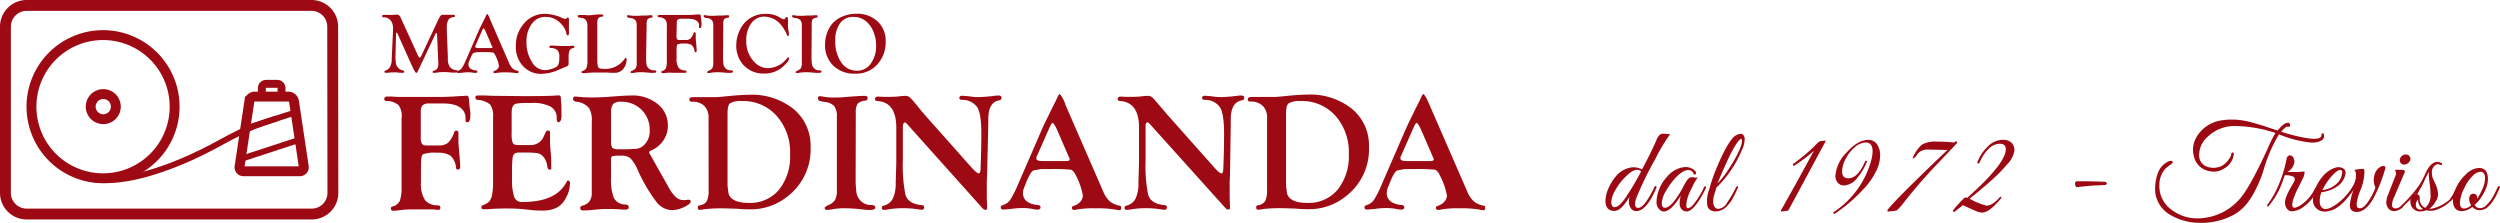 <svg id="Layer_1" data-name="Layer 1" xmlns="http://www.w3.org/2000/svg" viewBox="0 0 459.98 40.98"><defs><style>.cls-1,.cls-3,.cls-4,.cls-5{fill:none;stroke:#9e0a13;}.cls-1{stroke-width:1.82px;}.cls-2{fill:#9e0a13;}.cls-3{stroke-width:1.46px;}.cls-4{stroke-width:1.09px;}.cls-5{stroke-width:2px;}.cls-6{fill:#9d0913;}</style></defs><path class="cls-1" d="M45.82,49.9A13.17,13.17,0,1,1,32.65,36.74,13.17,13.17,0,0,1,45.82,49.9Z" transform="translate(-13.69 -30.28)"/><path class="cls-1" d="M35,49.9a2.31,2.31,0,1,1-2.31-2.31A2.3,2.3,0,0,1,35,49.9Z" transform="translate(-13.69 -30.28)"/><path class="cls-2" d="M87.39,33.49l3.18,6.95c.14.3.25.45.35.44s.18-.11.28-.31l2.92-6.23a8.62,8.62,0,0,1,.59-1.11.58.58,0,0,1,.47-.23l.34,0,.47,0c.21,0,.47,0,.78,0l.36,0c.18,0,.27.08.27.23s-.07.18-.2.19a1.26,1.26,0,0,0-1,.49,2.67,2.67,0,0,0-.3,1.46v.53l.19,4.82V41a2.72,2.72,0,0,0,.37,1.59,1.72,1.72,0,0,0,1.24.61c.14,0,.22.09.22.23s-.18.21-.53.21l-.5,0c-.63-.07-1.08-.1-1.34-.1a8.63,8.63,0,0,0-1.36.08,5.59,5.59,0,0,1-.7.07c-.13,0-.2-.06-.2-.19s.08-.18.23-.22a1,1,0,0,0,.62-.39,1.47,1.47,0,0,0,.19-.81c0-.17,0-.29,0-.36l-.23-5.15c0-.14,0-.21-.1-.21s-.18.15-.32.43l-2.92,6.19-.11.23c-.15.32-.27.49-.37.49s-.3-.28-.57-.85L89.31,42l-2.48-5.54-.06-.11a.1.1,0,0,0-.09-.06c-.08,0-.13.11-.13.32v.25l-.1,3.92v.31l.07.73a1.6,1.6,0,0,0,1.21,1.39c.24.06.35.15.35.27s-.09.2-.27.2l-.5,0-.55-.08a4.54,4.54,0,0,0-.6,0,6.42,6.42,0,0,0-1.11.07,2.57,2.57,0,0,1-.39,0c-.16,0-.24-.07-.24-.2s.06-.17.19-.21a1.43,1.43,0,0,0,.87-.72,2.93,2.93,0,0,0,.28-1.42L86,36l0-.52A2.18,2.18,0,0,0,85.53,34a1.58,1.58,0,0,0-1.25-.53c-.19,0-.29-.07-.29-.22s.11-.23.33-.23h.18l.45,0h.32a5.52,5.52,0,0,0,.71,0l.68-.06A.75.75,0,0,1,87.39,33.49Z" transform="translate(-13.69 -30.28)"/><path class="cls-2" d="M103.88,33.89l3.53,8.1a2.43,2.43,0,0,0,.63.91,1.81,1.81,0,0,0,.92.4c.09,0,.14.1.14.23s-.06.21-.18.2a1.53,1.53,0,0,1-.3,0,10.65,10.65,0,0,0-1.92-.13,8,8,0,0,0-1.82.13l-.2,0a.2.2,0,0,1-.22-.22c0-.08.06-.13.17-.17a1.27,1.27,0,0,0,.62-.39.88.88,0,0,0,.24-.59,6.37,6.37,0,0,0-.67-1.9c-.14-.3-.29-.48-.46-.52a12.68,12.68,0,0,0-1.79-.07h-1l-.69.13c-.2.08-.41.42-.65,1l-.24.59a1.22,1.22,0,0,0-.11.52c0,.65.45,1,1.36,1.13.2,0,.3.11.29.23s-.1.21-.28.21a2.83,2.83,0,0,1-.4,0,4.5,4.5,0,0,0-.91-.1c-.25,0-.64,0-1.18.08l-.76.06c-.14,0-.22-.06-.22-.19s.08-.19.22-.24a1.31,1.31,0,0,0,.67-.48,9.87,9.87,0,0,0,.75-1.48l2.12-4.88.35-.8.73-1.48.37-.73v0c.16-.4.27-.59.33-.59s.23.21.43.65Zm.3,4.85-1-2.37c-.24-.57-.41-.85-.52-.85s-.17.18-.34.55l-.14.32-.91,2.07-.08.19a.49.49,0,0,0-.06.2c0,.18.19.27.56.27H104c.2,0,.29-.06.29-.17a.34.34,0,0,0,0-.13Z" transform="translate(-13.69 -30.28)"/><path class="cls-2" d="M114.11,32.83a7.86,7.86,0,0,1,3,.75,2.11,2.11,0,0,0,.56.18.31.31,0,0,0,.2-.07l.08-.08a.31.31,0,0,1,.19-.09c.15,0,.23.09.23.28v.55l0,1.06,0,.56c0,.14,0,.29,0,.45s0,.11,0,.14-.08.24-.24.23-.19-.11-.22-.33a3.49,3.49,0,0,0-1-1.81,3.7,3.7,0,0,0-2.82-1.26,3,3,0,0,0-2.53,1.25,5.31,5.31,0,0,0-1,3.31,6.63,6.63,0,0,0,1,3.72,2.83,2.83,0,0,0,2.41,1.52,4.38,4.38,0,0,0,1.08-.19,3.92,3.92,0,0,0,1-.41,1,1,0,0,0,.43-.59,4.4,4.4,0,0,0,.12-1.2,1.87,1.87,0,0,0-.34-1.29,1.84,1.84,0,0,0-1.25-.4c-.16,0-.23-.09-.23-.23s.09-.21.28-.21h.27c.5,0,1.08.07,1.72.07s1.15,0,1.46,0a4.86,4.86,0,0,1,.58-.05c.19,0,.28.07.28.21s-.09.2-.28.24a.83.83,0,0,0-.62.48,3.68,3.68,0,0,0-.16,1.31,4,4,0,0,0,0,.51q0,.39,0,.54a.49.49,0,0,1-.1.35.84.84,0,0,1-.39.22l-1.23.52a8.3,8.3,0,0,1-3.24.8,4.46,4.46,0,0,1-3.42-1.42,5.13,5.13,0,0,1-1.33-3.67,6.06,6.06,0,0,1,1.53-4.21A4.92,4.92,0,0,1,114.11,32.83Z" transform="translate(-13.69 -30.28)"/><path class="cls-2" d="M123.58,41.2c0,1,.12,1.51.35,1.62a1.79,1.79,0,0,0,.76.11,4.25,4.25,0,0,0,3.72-1.55c.23-.31.37-.47.43-.47s.14.1.14.32a2.69,2.69,0,0,1-.64,1.76,1.92,1.92,0,0,1-1.55.68c-.13,0-.37,0-.73,0l-.93-.05-.85,0c-.28,0-.61,0-1,0a17.08,17.08,0,0,0-1.94.12l-.42,0c-.15,0-.23-.07-.23-.21s.07-.16.2-.19a1.07,1.07,0,0,0,.69-.54,3.22,3.22,0,0,0,.19-1.31V35c0-.83-.34-1.3-1-1.4l-.47-.08c-.19,0-.29-.11-.29-.24a.21.21,0,0,1,.23-.24l.23,0,.3,0,.33,0c.32,0,.56.05.71.05s.64,0,1.19-.09a9.92,9.92,0,0,1,1.23-.07c.32,0,.47.08.47.23s-.11.19-.33.2c-.52,0-.79.4-.79,1.08Z" transform="translate(-13.69 -30.28)"/><path class="cls-2" d="M132.56,41.21l.06.78a1.44,1.44,0,0,0,.45.91,1.4,1.4,0,0,0,1,.32c.25,0,.38.08.38.24s-.17.22-.51.22a5.82,5.82,0,0,1-.62,0c-.67-.07-1.22-.11-1.64-.11a7.72,7.72,0,0,0-1.22.08,3.18,3.18,0,0,1-.56.07.2.2,0,0,1-.21-.16l0-.06.22-.19a1.31,1.31,0,0,0,.74-.49,1.77,1.77,0,0,0,.19-1V35a1.66,1.66,0,0,0-.24-1,1.46,1.46,0,0,0-.91-.4,2,2,0,0,1-.51-.12.22.22,0,0,1-.11-.2c0-.15.06-.22.18-.22l.42.07a5.1,5.1,0,0,0,.94.06c.29,0,.65,0,1.08-.05l.57,0c.53,0,.94-.06,1.22-.06s.26.07.26.19a.35.35,0,0,1,0,.19.32.32,0,0,1-.2.07,1.14,1.14,0,0,0-.71.31,1.63,1.63,0,0,0-.16.89Z" transform="translate(-13.69 -30.28)"/><path class="cls-2" d="M138.16,36.91a1,1,0,0,0,.11.58.51.51,0,0,0,.43.15h1.15a1.26,1.26,0,0,0,.86-.25,2.53,2.53,0,0,0,.59-1c0-.12.1-.18.17-.18s.23.07.23.21,0,.1,0,.2,0,.14,0,.24c0,.29,0,.65.05,1.05l.12,1.46c0,.16,0,.27,0,.33s-.07.17-.21.18-.16-.06-.18-.21a1.77,1.77,0,0,0-.52-1.09,2.13,2.13,0,0,0-1.27-.28,3.06,3.06,0,0,0-1.34.15c-.12.09-.18.47-.18,1.11v1.54a2.77,2.77,0,0,0,.4,1.68,1.59,1.59,0,0,0,1.18.46q.24,0,.24.21c0,.14,0,.22-.17.22l-.45,0c-.18,0-.56,0-1.12,0h-.86a7.31,7.31,0,0,0-1,0c-.38.05-.63.08-.76.08s-.26-.07-.26-.21.08-.17.22-.22a1,1,0,0,0,.63-.53,3.65,3.65,0,0,0,.16-1.31V35.1a1.68,1.68,0,0,0-.34-1.27,1.78,1.78,0,0,0-1.13-.38c-.14,0-.21-.08-.21-.19s.09-.23.27-.23l.4,0c.31,0,.64,0,1,0l1.33,0h2c.7,0,1.41,0,2.14-.09l.6,0c.12,0,.19.13.21.4s0,.52.05.57l.07.59a1.89,1.89,0,0,1,0,.3c0,.43-.1.64-.3.64s-.16-.07-.16-.22V35a.77.77,0,0,0,0-.27c-.21-.68-.9-1-2-1H139a.88.88,0,0,0-.62.17.76.76,0,0,0-.17.58Z" transform="translate(-13.69 -30.28)"/><path class="cls-2" d="M146.72,41.21l.06.78a1.44,1.44,0,0,0,.45.91,1.39,1.39,0,0,0,.94.32q.39,0,.39.24c0,.15-.17.22-.51.22a5.67,5.67,0,0,1-.62,0c-.67-.07-1.22-.11-1.64-.11a7.72,7.72,0,0,0-1.22.08,3.28,3.28,0,0,1-.56.07.2.2,0,0,1-.22-.16v-.06l.22-.19a1.35,1.35,0,0,0,.74-.49,1.89,1.89,0,0,0,.18-1V35a1.59,1.59,0,0,0-.25-1,1.4,1.4,0,0,0-.9-.4,1.85,1.85,0,0,1-.51-.12.2.2,0,0,1-.11-.2c0-.15.06-.22.18-.22a3.6,3.6,0,0,1,.42.07,5.1,5.1,0,0,0,.94.06c.29,0,.65,0,1.08-.05l.56,0c.54,0,.94-.06,1.23-.06s.26.07.26.19a.35.35,0,0,1,0,.19.32.32,0,0,1-.2.07,1.21,1.21,0,0,0-.72.31,1.76,1.76,0,0,0-.15.89Z" transform="translate(-13.69 -30.28)"/><path class="cls-2" d="M154.57,32.83a4.92,4.92,0,0,1,2.53.62l.51.29a.6.6,0,0,0,.28.09.26.26,0,0,0,.24-.12l.16-.24a.16.16,0,0,1,.14-.06c.16,0,.24.17.24.5v1.27l.06.59.07.35a2.79,2.79,0,0,1,.05.46c0,.2-.08.3-.22.3s-.14-.07-.16-.19a3.52,3.52,0,0,0-.44-.9,5.69,5.69,0,0,0-.7-1,4,4,0,0,0-3-1.45,2.87,2.87,0,0,0-2.39,1.2A5.05,5.05,0,0,0,151,37.7a5.39,5.39,0,0,0,1.5,4A3.44,3.44,0,0,0,155,42.82a4.27,4.27,0,0,0,1.66-.38,3.89,3.89,0,0,0,1.38-.93l.51-.55a.35.35,0,0,1,.21-.13c.09,0,.14.05.14.17a2,2,0,0,1-.61,1,5.07,5.07,0,0,1-4,1.81,4.93,4.93,0,0,1-3.71-1.46,5.22,5.22,0,0,1-1.42-3.79,6.12,6.12,0,0,1,.54-2.5,5.41,5.41,0,0,1,1.42-2A5.14,5.14,0,0,1,154.57,32.83Z" transform="translate(-13.69 -30.28)"/><path class="cls-2" d="M163,41.21l.06.78a1.45,1.45,0,0,0,.46.91,1.37,1.37,0,0,0,.94.32c.25,0,.38.08.38.24s-.17.22-.5.22a5.83,5.83,0,0,1-.63,0c-.67-.07-1.21-.11-1.63-.11a7.77,7.77,0,0,0-1.23.08,3.2,3.2,0,0,1-.55.07.22.22,0,0,1-.23-.16v-.06l.23-.19a1.35,1.35,0,0,0,.74-.49,1.89,1.89,0,0,0,.18-1V35a1.65,1.65,0,0,0-.25-1,1.46,1.46,0,0,0-.91-.4,2.09,2.09,0,0,1-.51-.12.22.22,0,0,1-.11-.2c0-.15.06-.22.19-.22l.42.07a5,5,0,0,0,.93.06c.29,0,.65,0,1.08-.05l.57,0c.53,0,.94-.06,1.22-.06s.26.07.26.19,0,.16,0,.19a.31.31,0,0,1-.19.07,1.18,1.18,0,0,0-.72.31,1.74,1.74,0,0,0-.16.89Z" transform="translate(-13.69 -30.28)"/><path class="cls-2" d="M171.25,32.81a5.46,5.46,0,0,1,3.91,1.41,4.87,4.87,0,0,1,1.49,3.7,6.1,6.1,0,0,1-1.54,4.22A5.22,5.22,0,0,1,171,43.83a5.49,5.49,0,0,1-4-1.47,5.26,5.26,0,0,1-1.51-3.93,6.22,6.22,0,0,1,.38-2.1,5.26,5.26,0,0,1,1-1.75,5.18,5.18,0,0,1,1.92-1.3A6.53,6.53,0,0,1,171.25,32.81Zm-.56.58a2.87,2.87,0,0,0-2.43,1.16,5.18,5.18,0,0,0-.88,3.22,6.65,6.65,0,0,0,1.1,4,3.39,3.39,0,0,0,2.86,1.52A3,3,0,0,0,173.89,42a5.48,5.48,0,0,0,1-3.37,6.77,6.77,0,0,0-.44-2.38,4.91,4.91,0,0,0-1.18-1.84A3.58,3.58,0,0,0,170.69,33.39Z" transform="translate(-13.69 -30.28)"/><path class="cls-2" d="M91.11,55.62a2,2,0,0,0,.22,1.13,1,1,0,0,0,.86.29h.57l1.65,0a2.59,2.59,0,0,0,1.7-.48,4.86,4.86,0,0,0,1.14-1.9c.09-.23.2-.35.33-.35.31,0,.46.13.46.39,0,.08,0,.21,0,.4s0,.29,0,.47c0,.58,0,1.27.09,2.05l.23,2.86c0,.31,0,.52,0,.65s-.14.33-.41.35-.31-.13-.36-.41a3.43,3.43,0,0,0-1-2.14,4.23,4.23,0,0,0-2.48-.54,6.1,6.1,0,0,0-2.63.29c-.23.19-.34.92-.34,2.18v3a5.41,5.41,0,0,0,.79,3.3,3.07,3.07,0,0,0,2.3.9c.32,0,.49.17.49.41s-.11.42-.34.42a7.78,7.78,0,0,1-.88-.08c-.36,0-1.09,0-2.19,0H89.59a15.67,15.67,0,0,0-2,.1,13.68,13.68,0,0,1-1.49.15c-.33,0-.5-.13-.5-.4s.14-.34.43-.43a1.88,1.88,0,0,0,1.22-1,6.92,6.92,0,0,0,.32-2.55V52.08A3.33,3.33,0,0,0,87,49.6a3.48,3.48,0,0,0-2.22-.74c-.26,0-.39-.15-.39-.38s.17-.44.51-.44l.79,0c.61.05,1.25.08,1.93.08l2.61,0,4,0c1.37,0,2.76-.06,4.19-.17.52,0,.91-.06,1.16-.06s.38.26.41.78.08,1,.09,1.11l.15,1.16a3.42,3.42,0,0,1,0,.59c0,.84-.19,1.25-.58,1.25-.21,0-.31-.14-.31-.42v-.52a1.62,1.62,0,0,0-.08-.52c-.41-1.33-1.75-2-4-2H92.66a1.73,1.73,0,0,0-1.21.33,1.54,1.54,0,0,0-.34,1.14Z" transform="translate(-13.69 -30.28)"/><path class="cls-2" d="M107.83,51.51V54.8a4.93,4.93,0,0,0,.2,1.79c.14.25.47.38,1,.38l.45,0,.67,0h1.29a2.54,2.54,0,0,0,2.32-1.65l.34-.74a.52.52,0,0,1,.46-.29c.22,0,.33.13.33.41,0,.08,0,.31,0,.67s0,.49,0,.67,0,1.08.13,2.28c.07.78.09,1.46.09,2l0,.78a.9.9,0,0,1,0,.29.34.34,0,0,1-.25.1c-.25,0-.41-.17-.47-.57a3.25,3.25,0,0,0-.91-2,1.89,1.89,0,0,0-1-.47,14.25,14.25,0,0,0-2.13-.1h-1a1.65,1.65,0,0,0-1,.21,1.37,1.37,0,0,0-.36.89,22.44,22.44,0,0,0-.09,2.39v1.36a10.09,10.09,0,0,0,.33,3.07,1.47,1.47,0,0,0,1.68,1.17c4.11,0,6.79-1.25,8.06-3.74.07-.12.13-.19.18-.2a.29.29,0,0,1,.28.1.44.44,0,0,1,.13.32,5.67,5.67,0,0,1-.81,2.89,4,4,0,0,1-1.67,1.7,5.84,5.84,0,0,1-2.65.51c-.64,0-1.36,0-2.15-.12l-1.76-.17c-.65-.06-1.52-.09-2.62-.09-.74,0-1.86,0-3.37.13-.41,0-.71,0-.89,0a.35.35,0,0,1-.4-.34c0-.19.11-.32.34-.42a3,3,0,0,0,1.17-.7,3.11,3.11,0,0,0,.5-1.33,11.35,11.35,0,0,0,.16-2.18v-12a3.51,3.51,0,0,0-.55-2.3,4,4,0,0,0-2.3-.85.42.42,0,0,1-.41-.44c0-.24.17-.36.5-.36l.46,0,.74,0,1.53.06,5.75.06q4.95,0,6.11-.14h.21c.29,0,.44.16.44.5s0,.64.09,1.24Q117,51,117,51.58c0,.77-.2,1.17-.59,1.19-.19,0-.29-.22-.29-.67a2.36,2.36,0,0,0-1.1-2.19,7,7,0,0,0-3.55-.68h-1.85l-1,.13q-.78.24-.78,1.53Z" transform="translate(-13.69 -30.28)"/><path class="cls-2" d="M126.12,62.84a9.47,9.47,0,0,0,.53,3.9,2.41,2.41,0,0,0,2.09,1.17c.42,0,.63.21.63.49s-.17.44-.51.44l-.62,0c-.87-.07-1.71-.11-2.52-.11s-1.28,0-1.8.06l-1.28.12-1,.08L121,69c-.37,0-.55-.14-.55-.42a.4.4,0,0,1,.31-.43,2.68,2.68,0,0,0,1.42-.86,2.77,2.77,0,0,0,.39-1.64V64.21l0-.59V52.67a4.41,4.41,0,0,0-.46-2.44A3.35,3.35,0,0,0,119.75,49c-.42-.06-.62-.24-.62-.53a.38.38,0,0,1,.42-.43l.55.05a25.15,25.15,0,0,0,2.56.12c1,0,2.26-.06,3.71-.17,1.71-.13,2.89-.19,3.54-.19a7.26,7.26,0,0,1,4.77,1.56,4.94,4.94,0,0,1,1.89,4,4.66,4.66,0,0,1-.84,2.73A5.21,5.21,0,0,1,133.42,58c-.2.08-.3.19-.29.31a.78.78,0,0,0,.16.36c.09.14.22.38.4.71l1.35,2.4,1.57,2.77a7.51,7.51,0,0,0,1.43,2,2.16,2.16,0,0,0,1.48.55,3.34,3.34,0,0,0,.65-.06,1.39,1.39,0,0,1,.33,0c.18,0,.27.12.27.35s-.41.62-1.24,1a5.49,5.49,0,0,1-2.2.56,3.78,3.78,0,0,1-2.87-1.53A30.32,30.32,0,0,1,131,61.5a7,7,0,0,0-1.35-2.13,2.66,2.66,0,0,0-1.73-.45H127l-.68.12c-.15.08-.22.32-.22.73Zm0-11.83v5.24a2,2,0,0,0,.24,1.23,1.84,1.84,0,0,0,1.2.26,30.64,30.64,0,0,0,3.35-.1,2.37,2.37,0,0,0,1.21-.61,3.54,3.54,0,0,0,1.11-2.76,5.13,5.13,0,0,0-1.5-3.79A5.19,5.19,0,0,0,127.92,49a1.89,1.89,0,0,0-1.42.43A2.49,2.49,0,0,0,126.12,51Z" transform="translate(-13.69 -30.28)"/><path class="cls-2" d="M144.06,52a3,3,0,0,0-.8-2.25A3.11,3.11,0,0,0,141,49c-.31,0-.47-.14-.47-.4a.35.35,0,0,1,.2-.37,3,3,0,0,1,.86-.08l2.3,0q.8,0,1.41,0c.64,0,1.52-.11,2.63-.21,1.49-.15,2.68-.22,3.56-.22a12.28,12.28,0,0,1,8.24,2.64,8.73,8.73,0,0,1,3.1,7,10.87,10.87,0,0,1-4.17,9,10.76,10.76,0,0,1-6.9,2.44c-.42,0-1.28,0-2.56-.12-.73,0-1.48-.06-2.24-.06a27.12,27.12,0,0,0-3.6.15,7.18,7.18,0,0,1-.94.13c-.23,0-.34-.15-.34-.45s.12-.34.37-.39a1.75,1.75,0,0,0,1.28-.77,4.33,4.33,0,0,0,.34-2Zm3.49-.82v13.3l.18,1.38c.34,1.17,1.58,1.75,3.74,1.75A6.92,6.92,0,0,0,157,65.22a9.78,9.78,0,0,0,2.06-6.56,10.08,10.08,0,0,0-2.47-7.06,8.24,8.24,0,0,0-6.4-2.73,4,4,0,0,0-2.19.42C147.71,49.52,147.55,50.16,147.55,51.22Z" transform="translate(-13.69 -30.28)"/><path class="cls-2" d="M171.12,64l.12,1.52a2.84,2.84,0,0,0,.89,1.79A2.68,2.68,0,0,0,174,68c.49,0,.74.15.74.46s-.33.45-1,.45c-.28,0-.68,0-1.21-.08a29.58,29.58,0,0,0-3.2-.23,13.6,13.6,0,0,0-2.39.16,6.51,6.51,0,0,1-1.09.15.4.4,0,0,1-.43-.33l0-.12.44-.36a2.73,2.73,0,0,0,1.45-1,3.68,3.68,0,0,0,.36-1.88V51.81a3.21,3.21,0,0,0-.48-2,2.82,2.82,0,0,0-1.78-.78,4.17,4.17,0,0,1-1-.24.41.41,0,0,1-.22-.39q0-.44.36-.42a6.43,6.43,0,0,1,.82.12,9.77,9.77,0,0,0,1.84.12c.56,0,1.26,0,2.1-.1l1.11-.08q1.56-.12,2.4-.12c.33,0,.5.12.5.37a.61.61,0,0,1-.08.37.66.66,0,0,1-.38.14,2.18,2.18,0,0,0-1.4.6,3.22,3.22,0,0,0-.31,1.73Z" transform="translate(-13.69 -30.28)"/><path class="cls-2" d="M183.88,51.46l8,9,.51.57c.68.77,1.15,1.15,1.37,1.15s.33-.3.35-.92q.13-3.35.14-6.37c0-2.38-.24-4-.72-4.82a3.26,3.26,0,0,0-2.83-1.41c-.33,0-.5-.14-.5-.35s.15-.41.44-.41a16.81,16.81,0,0,1,1.76.16,12.13,12.13,0,0,0,1.31.09,30.45,30.45,0,0,0,3.33-.29l.44,0c.32,0,.48.14.48.43s-.16.41-.48.46c-1.3.25-1.95,1.4-1.95,3.47V53l-.22,9.46-.06,1.3,0,1.69,0,1.15.06,1.89c0,.28-.1.42-.31.41a.86.86,0,0,1-.56-.33L180.67,53.19c-.24-.26-.41-.39-.5-.39s-.36.22-.36.68l0,.44v5.87a27.08,27.08,0,0,0,.47,6.3c.34,1.13,1.32,1.78,3,1.93.3,0,.45.16.45.38a.41.41,0,0,1-.47.47,3.55,3.55,0,0,1-.59-.07,17.42,17.42,0,0,0-2.82-.21,15,15,0,0,0-2.74.22,4.82,4.82,0,0,1-.77.08c-.28,0-.41-.12-.41-.36s.14-.36.44-.44a2.47,2.47,0,0,0,1.61-1.31,6.37,6.37,0,0,0,.51-2.85l.11-3.6V53.77c0-3.1-1.15-4.74-3.45-4.9-.31,0-.47-.15-.47-.39s.18-.43.52-.43l1.05.05.64,0c.79,0,1.63,0,2.54-.13a6.85,6.85,0,0,1,.83-.05,1.25,1.25,0,0,1,.74.2,9.9,9.9,0,0,1,1.15,1.26l1,1.22Z" transform="translate(-13.69 -30.28)"/><path class="cls-2" d="M209.79,49.72l6.9,15.83a4.83,4.83,0,0,0,1.21,1.79,3.8,3.8,0,0,0,1.81.78c.18,0,.27.18.27.44s-.12.41-.35.4a5.69,5.69,0,0,1-.58-.09,18.7,18.7,0,0,0-3.76-.26,17.13,17.13,0,0,0-3.56.24,1.55,1.55,0,0,1-.39.06.38.38,0,0,1-.43-.43c0-.15.12-.25.34-.33a2.51,2.51,0,0,0,1.2-.75,1.74,1.74,0,0,0,.48-1.16,12.9,12.9,0,0,0-1.31-3.73c-.28-.58-.58-.92-.9-1a25.84,25.84,0,0,0-3.49-.12h-2l-1.36.24c-.38.17-.8.84-1.28,2l-.46,1.16a2.42,2.42,0,0,0-.22,1c0,1.27.89,2,2.67,2.21.39,0,.57.2.56.45s-.2.4-.54.4a4.63,4.63,0,0,1-.78-.09,9.5,9.5,0,0,0-1.79-.2c-.48,0-1.25,0-2.31.16-.79.07-1.28.12-1.47.12s-.43-.13-.43-.37.14-.36.43-.47a2.49,2.49,0,0,0,1.31-.94,20.78,20.78,0,0,0,1.46-2.9l4.14-9.54c.33-.76.56-1.28.7-1.56l1.41-2.89.72-1.42v0c.33-.77.54-1.16.65-1.16s.44.43.84,1.28Zm.57,9.47-2-4.62c-.47-1.11-.81-1.66-1-1.66s-.34.35-.67,1.07l-.28.64-1.77,4-.17.38a1,1,0,0,0-.11.39c0,.35.37.52,1.09.52h4.48c.38,0,.57-.11.57-.32a.77.77,0,0,0-.07-.26Z" transform="translate(-13.69 -30.28)"/><path class="cls-2" d="M228.54,51.46l8,9,.51.57c.68.77,1.15,1.15,1.38,1.15s.32-.3.34-.92q.14-3.35.14-6.37c0-2.38-.24-4-.72-4.82a3.26,3.26,0,0,0-2.83-1.41c-.33,0-.5-.14-.5-.35s.15-.41.44-.41a17.17,17.17,0,0,1,1.77.16,11.81,11.81,0,0,0,1.3.09,30.45,30.45,0,0,0,3.33-.29l.44,0c.32,0,.48.14.48.43s-.16.41-.48.46c-1.3.25-2,1.4-2,3.47V53L240,62.41l-.06,1.3,0,1.69,0,1.15.06,1.89c0,.28-.11.42-.31.41a.88.88,0,0,1-.56-.33L225.33,53.19c-.24-.26-.41-.39-.5-.39-.24,0-.36.22-.36.68l0,.44v5.87a27.08,27.08,0,0,0,.47,6.3c.34,1.13,1.32,1.78,3,1.93.3,0,.45.16.45.38a.41.41,0,0,1-.47.47,3.55,3.55,0,0,1-.59-.07,17.42,17.42,0,0,0-2.82-.21,15,15,0,0,0-2.74.22,4.82,4.82,0,0,1-.77.08c-.28,0-.41-.12-.41-.36s.14-.36.44-.44a2.49,2.49,0,0,0,1.61-1.31,6.37,6.37,0,0,0,.51-2.85l.11-3.6V53.77c0-3.1-1.15-4.74-3.45-4.9-.31,0-.47-.15-.47-.39s.18-.43.52-.43l1,.05.64,0c.79,0,1.63,0,2.54-.13a6.85,6.85,0,0,1,.83-.05,1.25,1.25,0,0,1,.74.2,10.77,10.77,0,0,1,1.15,1.26l1.05,1.22Z" transform="translate(-13.69 -30.28)"/><path class="cls-2" d="M246.82,52a3,3,0,0,0-.8-2.25,3.15,3.15,0,0,0-2.28-.78c-.31,0-.47-.14-.47-.4a.37.37,0,0,1,.2-.37,3,3,0,0,1,.86-.08l2.31,0q.78,0,1.41,0c.63,0,1.51-.11,2.62-.21,1.49-.15,2.68-.22,3.56-.22a12.26,12.26,0,0,1,8.24,2.64,8.7,8.7,0,0,1,3.1,7,10.87,10.87,0,0,1-4.17,9,10.75,10.75,0,0,1-6.89,2.44c-.43,0-1.28,0-2.57-.12-.72,0-1.47-.06-2.24-.06a26.83,26.83,0,0,0-3.59.15,7.65,7.65,0,0,1-.94.13c-.24,0-.35-.15-.35-.45s.12-.34.38-.39a1.79,1.79,0,0,0,1.28-.77,4.46,4.46,0,0,0,.34-2Zm3.49-.82v13.3l.18,1.38c.33,1.17,1.58,1.75,3.74,1.75a6.92,6.92,0,0,0,5.57-2.43,9.84,9.84,0,0,0,2.06-6.56,10.09,10.09,0,0,0-2.48-7.06A8.23,8.23,0,0,0,253,48.87a4.06,4.06,0,0,0-2.2.42C250.47,49.52,250.31,50.16,250.31,51.22Z" transform="translate(-13.69 -30.28)"/><path class="cls-2" d="M276.77,49.72l6.9,15.83a4.72,4.72,0,0,0,1.21,1.79,3.72,3.72,0,0,0,1.8.78c.19,0,.28.18.28.44s-.12.41-.36.4a5.2,5.2,0,0,1-.57-.09,18.81,18.81,0,0,0-3.77-.26,17.08,17.08,0,0,0-3.55.24,1.55,1.55,0,0,1-.4.06.37.37,0,0,1-.42-.43c0-.15.11-.25.33-.33a2.49,2.49,0,0,0,1.21-.75,1.74,1.74,0,0,0,.48-1.16,12.73,12.73,0,0,0-1.32-3.73c-.27-.58-.57-.92-.9-1a25.64,25.64,0,0,0-3.48-.12h-2.06l-1.36.24c-.37.17-.8.84-1.27,2l-.47,1.16a2.58,2.58,0,0,0-.21,1c0,1.27.89,2,2.67,2.21.38,0,.57.2.56.45s-.21.4-.55.4a4.65,4.65,0,0,1-.77-.09,9.59,9.59,0,0,0-1.8-.2c-.47,0-1.24,0-2.3.16-.79.07-1.29.12-1.48.12s-.43-.13-.43-.37.15-.36.43-.47a2.45,2.45,0,0,0,1.31-.94,18.71,18.71,0,0,0,1.46-2.9l4.14-9.54.7-1.56,1.41-2.89.73-1.42v0c.32-.77.54-1.16.65-1.16s.44.43.83,1.28Zm.57,9.47-2-4.62c-.48-1.11-.82-1.66-1-1.66s-.34.35-.66,1.07l-.29.64-1.77,4-.17.38a.93.93,0,0,0-.1.39c0,.35.36.52,1.09.52h4.47c.39,0,.58-.11.58-.32a.87.87,0,0,0-.08-.26Z" transform="translate(-13.69 -30.28)"/><path class="cls-1" d="M69.58,60.92a.73.73,0,0,1-.74.87H58.51a.73.73,0,0,1-.74-.87l1.8-12a1,1,0,0,1,1-.87h6.21a1.07,1.07,0,0,1,1,.87Z" transform="translate(-13.69 -30.28)"/><path class="cls-3" d="M61.87,47.49v-1a.77.77,0,0,1,.77-.78h2.07a.78.78,0,0,1,.78.78v1" transform="translate(-13.69 -30.28)"/><line class="cls-4" x1="45.12" y1="23.66" x2="54.39" y2="20.67"/><line class="cls-4" x1="44.28" y1="29.26" x2="55.15" y2="25.7"/><path class="cls-4" d="M28.41,62.36s4.78,3.86,20.35-3.08c6.63-3,7.87-4.73,15.82-7.2" transform="translate(-13.69 -30.28)"/><path class="cls-5" d="M74.94,65.76a3.89,3.89,0,0,1-3.9,3.9H18.59a3.9,3.9,0,0,1-3.9-3.9V35.18a3.91,3.91,0,0,1,3.9-3.9H71a3.9,3.9,0,0,1,3.9,3.9Z" transform="translate(-13.69 -30.28)"/><path class="cls-6" d="M314.53,67.81c0,.48.19.72.59.72.71,0,1.66-1.18,2.84-3.56l.12-.27a.31.31,0,0,1,.18-.19c.09,0,.14,0,.17.06a.46.46,0,0,1,0,.33c-1.21,2.82-2.44,4.22-3.68,4.22a1.14,1.14,0,0,1-1-.54,2,2,0,0,1-.36-1.08,4.41,4.41,0,0,1,.11-1c-.87,1.46-1.63,2.28-2.27,2.48a1.48,1.48,0,0,1-.53.11,1.7,1.7,0,0,1-.51-.07q-1.11-.28-1.11-1.77a5.79,5.79,0,0,1,.51-2.21A9.14,9.14,0,0,1,311,62.72a4.59,4.59,0,0,1,2.25-1.5,3.68,3.68,0,0,1,1.12-.16,3.24,3.24,0,0,1,1.44.41q1.55-2.91,2.64-5.38a2.4,2.4,0,0,1,.62-1,1,1,0,0,1,.57-.21H320l.43.06a2.5,2.5,0,0,0,.58,0,29.93,29.93,0,0,0-2.77,4.63,60,60,0,0,0-3.46,7.09A3.48,3.48,0,0,0,314.53,67.81Zm1.11-6a1.15,1.15,0,0,0-.83-.29,2.78,2.78,0,0,0-1.49.79,10.7,10.7,0,0,0-2.52,3.14,4.52,4.52,0,0,0-.65,2,1.45,1.45,0,0,0,.14.66.5.5,0,0,0,.47.29c.51,0,1.15-.53,1.91-1.59A51.74,51.74,0,0,0,315.64,61.83Z" transform="translate(-13.69 -30.28)"/><path class="cls-6" d="M325,64.82a9.56,9.56,0,0,0-.9,2.16,5.7,5.7,0,0,0-.14,1.16c0,.29.11.44.34.44s.64-.27,1.06-.8a15.56,15.56,0,0,0,1.84-3c.06-.13.13-.21.21-.22s.18,0,.18.13a.67.67,0,0,1-.07.28c-1.39,2.81-2.57,4.22-3.52,4.22a1.23,1.23,0,0,1-1.07-.64,1.81,1.81,0,0,1-.2-.91,5,5,0,0,1,.23-1.38q-1.82,2.92-3.14,2.93a1.08,1.08,0,0,1-.66-.23,1.86,1.86,0,0,1-.68-1.63,7.11,7.11,0,0,1,1.93-4.52A5,5,0,0,1,323,61.13a3.5,3.5,0,0,1,.82-.11,2.41,2.41,0,0,1,1.77.72.46.46,0,0,1,.14.48.32.32,0,0,1-.39.18,1,1,0,0,0-1.09-.82c-.65,0-1.45.52-2.4,1.55a12.25,12.25,0,0,0-1.53,2.13,5,5,0,0,0-.88,2.36c0,.59.19.89.57.89q1.35,0,3.56-4.18a5,5,0,0,1,.73-1.14,1,1,0,0,1,.75-.31,3.12,3.12,0,0,1,.46.07,1.57,1.57,0,0,0,.56,0A8.75,8.75,0,0,0,325,64.82Z" transform="translate(-13.69 -30.28)"/><path class="cls-6" d="M329.33,65.37q-.18.52-.3,1a3.6,3.6,0,0,0-.13,1,1.89,1.89,0,0,0,.23.91.76.76,0,0,0,.72.42,2.05,2.05,0,0,0,1.59-1.1,23.19,23.19,0,0,0,1.64-2.8c.12-.22.23-.3.34-.25a.18.18,0,0,1,.05.24c-.05.09-.15.31-.29.63s-.25.55-.32.68-.19.36-.36.68a5.15,5.15,0,0,1-.45.73c-.13.16-.31.36-.53.61a2.79,2.79,0,0,1-.62.56,2.87,2.87,0,0,1-1.5.5,1.68,1.68,0,0,1-1.09-.31,1.14,1.14,0,0,1-.46-.66,2.45,2.45,0,0,1-.08-.62c0-.18,0-.42,0-.7a6.53,6.53,0,0,1,.28-1.41c.15-.46.23-.71.24-.77a30.72,30.72,0,0,1,1.49-4.11,31.43,31.43,0,0,1,1.63-3.35,10.2,10.2,0,0,1,1.06-1.54,2.16,2.16,0,0,1,1.52-.81c.35,0,.58.25.7.75a1.58,1.58,0,0,1,0,.34,4.85,4.85,0,0,1-.55,2,20.5,20.5,0,0,1-4.65,6.81ZM332,61a22.41,22.41,0,0,0,1.67-3,5.48,5.48,0,0,0,.53-1.72q0-.45-.15-.45c-.16,0-.44.3-.87.89a23.86,23.86,0,0,0-1.71,3.23c-.72,1.55-1.31,2.91-1.76,4.07A17.2,17.2,0,0,0,332,61Z" transform="translate(-13.69 -30.28)"/><path class="cls-6" d="M341.55,69.17l-.21,0,0-.13q1.14-2,3.2-5.72L347.45,58a24.68,24.68,0,0,1-3.7,2.8h-.09l-.09-.19,0-.13a35.3,35.3,0,0,0,3.91-3.25c.59-.64,1-1,1.27-1l.7-.07h.05l.09,0v.11L342.73,69A5.36,5.36,0,0,1,341.55,69.17Z" transform="translate(-13.69 -30.28)"/><path class="cls-6" d="M359.05,56.83a3.59,3.59,0,0,1,.57,2.12,6.57,6.57,0,0,1-.83,3A13,13,0,0,1,356.63,65a29.24,29.24,0,0,1-5.39,4.63h-.13l-.12-.2.1-.14A16.55,16.55,0,0,0,358,59.7a6.46,6.46,0,0,0,.23-1.63c0-1-.42-1.57-1.25-1.57a3.18,3.18,0,0,0-2.07.91,6.86,6.86,0,0,0-1.66,2.15,5.14,5.14,0,0,0-.63,2.25c0,.85.38,1.27,1.14,1.27q1.79,0,3.11-3.15l.09-.07.25,0,0,.12a10.71,10.71,0,0,1-1.78,3A3.3,3.3,0,0,1,353,64.4a1.49,1.49,0,0,1-1.18-.5,1.86,1.86,0,0,1-.43-1.27,6.74,6.74,0,0,1,2.06-4.29q2.07-2.33,4-2.32A1.88,1.88,0,0,1,359.05,56.83Z" transform="translate(-13.69 -30.28)"/><path class="cls-6" d="M372,57.88l-3.61-.09a2.66,2.66,0,0,0-1.17.25,1.76,1.76,0,0,0-.69.55q-.53.79-.84.84l-.07,0v-.13a6.78,6.78,0,0,1,1.7-2.42,4.93,4.93,0,0,1,2.72-.54,27.63,27.63,0,0,1,3.21.16.89.89,0,0,1,.45-.22l.09.13,0,.16q-.7.79-3.77,4c-2.11,2.2-4.16,4.58-6.18,7.15A9,9,0,0,1,362.67,69a12.45,12.45,0,0,1-1.6.2l-.13-.07,0-.09q.15-.69,8.85-9.06Z" transform="translate(-13.69 -30.28)"/><path class="cls-6" d="M382.92,60.59a27.79,27.79,0,0,1-2.65,2.72c-.82.73-1.41,1.24-1.76,1.53s-.83.7-1.44,1.2l-1,.79a12.16,12.16,0,0,0,3.13,1.29,2,2,0,0,0,1.11-.38,5.28,5.28,0,0,0,1-.82c.25-.29.41-.44.47-.45l.16.13v.09q-2.22,2.72-3.59,2.71A3.86,3.86,0,0,1,377,69l-1.5-.66c-.4-.18-.62-.28-.67-.29l-1.59,1.25-.29-.19A10.05,10.05,0,0,1,374,67.86a12.08,12.08,0,0,1,1.15-1.19,1.09,1.09,0,0,1,.5,0c4.73-4.2,7.09-7.19,7.09-8.94,0-.67-.38-1-1.14-1a3,3,0,0,0-2.17,1.1,7.18,7.18,0,0,0-1.53,2.42l-.09.09h-.27l-.05-.14a7.63,7.63,0,0,1,1.89-2.92A4,4,0,0,1,382.26,56a2.24,2.24,0,0,1,1.49.5,1.85,1.85,0,0,1,.58,1.46A4.69,4.69,0,0,1,382.92,60.59Z" transform="translate(-13.69 -30.28)"/><path class="cls-6" d="M395.48,64.11c0-.32.12-.48.38-.48,1,0,2.65,0,5,.09a.46.46,0,0,1,.47.29c0,.19-.16.29-.38.32a47.48,47.48,0,0,0-5.11.39c-.09,0-.18-.07-.25-.22A.77.77,0,0,1,395.48,64.11Z" transform="translate(-13.69 -30.28)"/><path class="cls-6" d="M439.41,55.82c.94,0,1.41-.23,1.41-.68,0-.23.08-.34.24-.34s.24.18.24.55a.92.92,0,0,1-.64.85,2.69,2.69,0,0,1-1.12.3,5.82,5.82,0,0,1-.81,0A21.41,21.41,0,0,1,433,55a27.6,27.6,0,0,0-2.89,6.77,21.64,21.64,0,0,1-1.35,3.29A13.51,13.51,0,0,1,426.89,68a8.57,8.57,0,0,1-2.33,1.87,12.56,12.56,0,0,1-6.11,1.41,10.76,10.76,0,0,1-5.36-1.41,5.56,5.56,0,0,1-2.86-4.27,11.12,11.12,0,0,1,0-1.15,8,8,0,0,1,.44-2.16,3.7,3.7,0,0,1,1.67-2.14,1.75,1.75,0,0,1,.75-.29c.27,0,.39.13.36.38a2.52,2.52,0,0,1-.46.38q-.37.26-.72.54a3.4,3.4,0,0,0-.68.88,4.33,4.33,0,0,0-.59,2.24,5.3,5.3,0,0,0,2,4.41,7.82,7.82,0,0,0,4.93,1.77H418A10.39,10.39,0,0,0,425.68,67q1.9-2.06,5.22-9.33a25.57,25.57,0,0,1,1.45-2.93,24.49,24.49,0,0,0-7.22-1.27,7.16,7.16,0,0,0-5.2,1.93,4.51,4.51,0,0,0-1.61,3.23A2.19,2.19,0,0,0,419.93,61a3.7,3.7,0,0,0,1,.16A3.75,3.75,0,0,0,422,61a2.8,2.8,0,0,0,1.16-.7,4.53,4.53,0,0,0,.84-1.06,1.36,1.36,0,0,0,.24-.79v0c.12-.1.22-.14.31-.1s.14.13.14.28a3.39,3.39,0,0,1-1.79,2.66,3.52,3.52,0,0,1-1.77.57,4.39,4.39,0,0,1-1.46-.23A3.51,3.51,0,0,1,417.34,59a4.7,4.7,0,0,1-.16-1.16,4.82,4.82,0,0,1,.84-2.65,6.4,6.4,0,0,1,4.7-2.8,9.85,9.85,0,0,1,1.39-.11c.44,0,.95,0,1.53.07a13.7,13.7,0,0,1,2.32.45c1,.26,1.94.56,3,.9l1.8.6c.74-.91,1.3-1.37,1.66-1.38a.87.87,0,0,1,.31-.05c.13,0,.23.11.3.32s0,.35-.15.41a.66.66,0,0,1-.3,0c-.09-.06-.28,0-.56.29a7.11,7.11,0,0,0-.62.62,30.32,30.32,0,0,0,3.75,1A13.57,13.57,0,0,0,439.41,55.82Z" transform="translate(-13.69 -30.28)"/><path class="cls-6" d="M435.85,60a2.48,2.48,0,0,1-1.3,1.93l1.22,0c.5,0,1.14,0,1.92-.11a.84.84,0,0,1,0,.36,2.36,2.36,0,0,1-.27.88c-.18.38-.35.71-.49,1l-.41.8c-.13.25-.27.55-.43.92s-.29.7-.4,1c-.38,1.15-.31,1.72.18,1.72s2.51-1,3.75-3.5c.11-.19.19-.27.26-.22A.2.2,0,0,1,440,65a3.1,3.1,0,0,1-.3.7c-.2.4-.27.58-.5,1a7.41,7.41,0,0,1-1.46,1.46,4,4,0,0,1-2.33,1c-.59,0-1-.36-1.23-1.07a2.26,2.26,0,0,1-.07-.61,3.11,3.11,0,0,1,.27-1.09,11.89,11.89,0,0,1,.82-1.66c.38-.65.59-1,.64-1.15a1,1,0,0,0,.07-.33c0-.47-.61-.72-1.82-.75l-.27.73a14.52,14.52,0,0,1-2.75,5c-.15.13-.23.09-.23-.14a.41.41,0,0,1,.05-.16,17.22,17.22,0,0,0,2.2-4,22.16,22.16,0,0,0,1.3-4.36c.09-.47.3-.7.63-.7s.58.21.73.63A1.73,1.73,0,0,1,435.85,60Z" transform="translate(-13.69 -30.28)"/><path class="cls-6" d="M440.82,65.63a4.5,4.5,0,0,0-.32,1.72,1.62,1.62,0,0,0,.29,1,.93.93,0,0,0,.8.38c1.38,0,4.31-2.44,5.43-5,.1-.24.23-.34.38-.32a.12.12,0,0,1,.09.12A9.34,9.34,0,0,1,447,64.7a7.67,7.67,0,0,1-1.08,1.59c-1.79,2.36-3.36,2.92-4.49,2.92a2.14,2.14,0,0,1-1.54-.59,2.07,2.07,0,0,1-.64-1.61,5.5,5.5,0,0,1,.49-2.17,8.24,8.24,0,0,1,1.33-2.13A5,5,0,0,1,443,61.27a2.5,2.5,0,0,1,1-.23,1.57,1.57,0,0,1,.88.27.91.91,0,0,1,.39.71,3.43,3.43,0,0,1-1.64,2.61,4.62,4.62,0,0,1-1.41.69A4.87,4.87,0,0,1,440.82,65.63ZM444.63,62q0-.45-.36-.45c-.42,0-1.07.52-1.93,1.57A11.4,11.4,0,0,0,441,65.24,3.57,3.57,0,0,0,442.1,65a4.51,4.51,0,0,0,1.29-.73A3,3,0,0,0,444.63,62Z" transform="translate(-13.69 -30.28)"/><path class="cls-6" d="M452.58,61.2l-.11.41a28.13,28.13,0,0,1-2.14,5.27c-.95,1.6-1.95,2.4-3,2.4-.85,0-1.28-.41-1.28-1.22a9.84,9.84,0,0,1,.69-2.89c-.16.24-.27.32-.36.24a.27.27,0,0,1-.05-.31l.41-.77a4.11,4.11,0,0,0,.43-1.77c0-.59-.13-.94-.37-1a13.75,13.75,0,0,1,1.59-.22.29.29,0,0,1,.29.19,1.77,1.77,0,0,1,.05.41,9.53,9.53,0,0,1-.71,3.27,9.2,9.2,0,0,0-.72,2.53q0,.66.21.75a.87.87,0,0,0,.41.11c.39,0,.84-.32,1.33-1a11.3,11.3,0,0,0,1.5-2.81,3.34,3.34,0,0,1-.31-1.29,3.23,3.23,0,0,1,.13-1,2.31,2.31,0,0,1,1.3-1.62,1.06,1.06,0,0,1,.34-.06A.32.32,0,0,1,452.58,61.2Z" transform="translate(-13.69 -30.28)"/><path class="cls-6" d="M454.51,68.62a1.38,1.38,0,0,0,.91-.43,24.33,24.33,0,0,0,4-4.76c.1-.23.21-.3.32-.2a.18.18,0,0,1,0,.14,1.76,1.76,0,0,1-.18.5l-.33.72c-.1.21-1.65,1.9-2,2.31-.52.59-1,.95-1.16,1.16a2.51,2.51,0,0,1-1.76,1.06,1.35,1.35,0,0,1-1.19-.5,1.79,1.79,0,0,1-.37-1.11,3.56,3.56,0,0,1,.3-1.34l1.45-3.7a1.15,1.15,0,0,0,.05-.36,1.06,1.06,0,0,0-.28-.59l1.25,0c.35,0,.55.07.62.2s0,.33-.14.6l-1.82,4.25a3.63,3.63,0,0,0-.38,1.43C453.81,68.4,454,68.62,454.51,68.62Zm2.23-8.33a1.09,1.09,0,0,1-.71.27.75.75,0,0,1-.61-.27.84.84,0,0,1-.18-.66,1.13,1.13,0,0,1,1.09-.93A.8.8,0,0,1,457,59a.74.74,0,0,1,.17.66A1.07,1.07,0,0,1,456.74,60.29Z" transform="translate(-13.69 -30.28)"/><path class="cls-6" d="M460.67,68.69l.4,0A7.63,7.63,0,0,0,464.41,67a22.18,22.18,0,0,0,1.7-3,.16.16,0,0,1,.16-.12c.14,0,.2,0,.2.16a.89.89,0,0,1-.1.26l-.19.43q-.09.23-.3.63c-.13.27-.25.49-.35.66l-.37.61a2.84,2.84,0,0,1-.46.57l-.93.75a7.43,7.43,0,0,1-2,1,3.16,3.16,0,0,1-1.64,0,2.39,2.39,0,0,1-.93.22,1.75,1.75,0,0,1-1.95-1.27,2.88,2.88,0,0,1-.07-.71,1.42,1.42,0,0,1,.28-.81.87.87,0,0,1,.61-.41l.33-.64c.63-1.21,1.18-2.32,1.64-3.33.61-1.29,1.31-1.93,2.11-1.93a1.45,1.45,0,0,1,.63.15c.2.1.28.2.22.33s-.16.14-.32.06a1.23,1.23,0,0,0-.44-.11.62.62,0,0,0-.31.07,1.54,1.54,0,0,0-.78,1.57,2.42,2.42,0,0,0,.19,1c.12.27.25.57.41.89a5.17,5.17,0,0,1,.52,1.93,2.62,2.62,0,0,1-.48,1.47A4.26,4.26,0,0,1,460.67,68.69Zm-2.48-.77c0,.09,0,.19,0,.29a.8.8,0,0,0,.84.62,1,1,0,0,0,.46-.09A2,2,0,0,1,458.6,67,1.27,1.27,0,0,0,458.19,67.92Zm1.7.61a2.93,2.93,0,0,0,1-2.49,15.07,15.07,0,0,0-.16-1.93c-.1-.82-.16-1.37-.16-1.66a3.71,3.71,0,0,1,0-.59l-1.77,3.5-.37.7c.32,0,.48.23.48.68A1.79,1.79,0,0,0,459.89,68.53Z" transform="translate(-13.69 -30.28)"/><path class="cls-6" d="M469.79,61.18c1.11,0,1.66.69,1.66,2.09a5,5,0,0,1-.5,2A8,8,0,0,1,469,68a1.11,1.11,0,0,0,1.07.57,1.58,1.58,0,0,0,1.16-.62,6.75,6.75,0,0,0,1-1.23c.19-.36.34-.62.43-.79s.2-.4.35-.71l.26-.57a.15.15,0,0,1,.16-.1c.15,0,.23,0,.23.16a.37.37,0,0,1-.05.15l-.14.32c-.09.21-.15.37-.2.46s-.13.25-.24.49-.21.42-.29.55l-.34.55q-.23.33-.39.54a4.17,4.17,0,0,1-.42.45,2.57,2.57,0,0,1-.48.39,2.06,2.06,0,0,1-1.07.34,1.81,1.81,0,0,1-1.45-.59,3.3,3.3,0,0,1-1.93.77c-1.1,0-1.66-.69-1.66-2.09a5,5,0,0,1,.5-2,7.73,7.73,0,0,1,1.92-2.7A3.64,3.64,0,0,1,469.79,61.18Zm.25.7a2.29,2.29,0,0,0-1.45.82,7.42,7.42,0,0,0-1.5,2.22,6.53,6.53,0,0,0-.79,2.68c0,.7.26,1.05.79,1.05a2,2,0,0,0,1.27-.62,1.89,1.89,0,0,1-.36-1.11c0-.65.29-1,.79-1a.64.64,0,0,1,.49.21.57.57,0,0,1,.19.37,1.53,1.53,0,0,1,0,.36,12.23,12.23,0,0,0,.88-1.62,5.11,5.11,0,0,0,.57-2.27Q470.88,61.88,470,61.88Z" transform="translate(-13.69 -30.28)"/></svg>